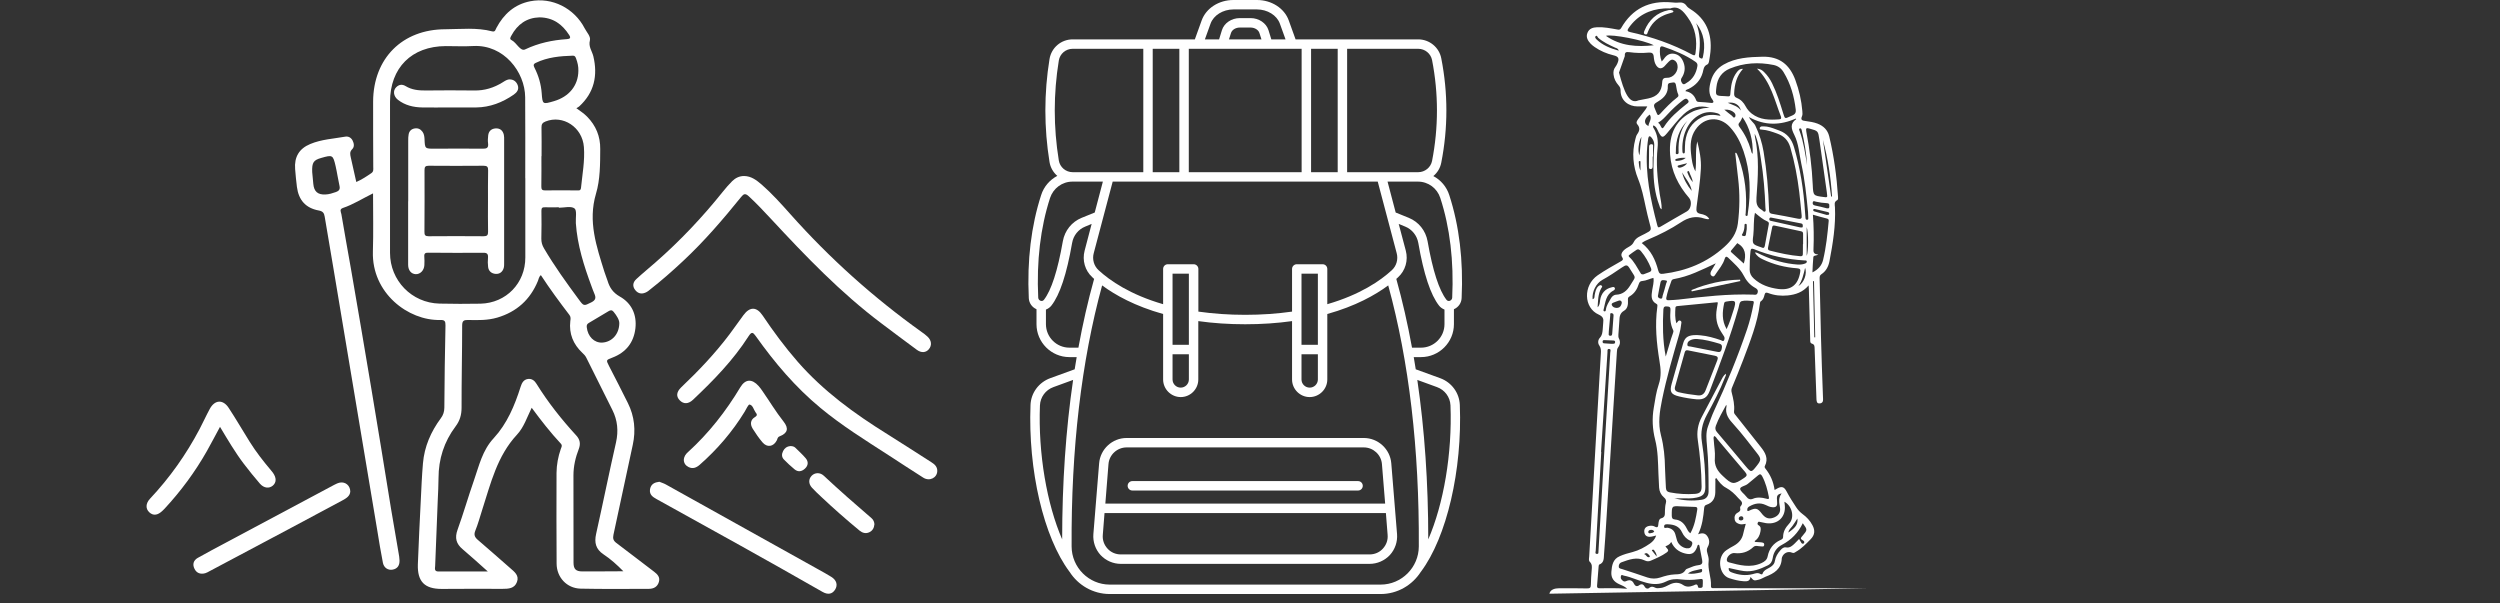 <?xml version="1.0" encoding="UTF-8"?>
<svg xmlns="http://www.w3.org/2000/svg" xmlns:xlink="http://www.w3.org/1999/xlink" width="174" zoomAndPan="magnify" viewBox="0 0 130.5 31.5" height="42" preserveAspectRatio="xMidYMid meet" version="1.0">
  <rect x="0" y="0" width="130.5" height="31.5" fill="#333333" stroke="none"/>
  <defs>
    <clipPath id="7202673ff5">
      <path d="M 53.559 0 L 76.445 0 L 76.445 31.008 L 53.559 31.008 Z M 53.559 0 " clip-rule="nonzero"></path>
    </clipPath>
    <clipPath id="f657897d04">
      <path d="M 33 9 L 48.996 9 L 48.996 19 L 33 19 Z M 33 9 " clip-rule="nonzero"></path>
    </clipPath>
    <clipPath id="858352b24c">
      <path d="M 35 16 L 48.996 16 L 48.996 26 L 35 26 Z M 35 16 " clip-rule="nonzero"></path>
    </clipPath>
    <clipPath id="e4d3973996">
      <path d="M 7.652 20 L 15 20 L 15 27 L 7.652 27 Z M 7.652 20 " clip-rule="nonzero"></path>
    </clipPath>
    <clipPath id="ee06d19bc9">
      <path d="M 80.879 0 L 97.859 0 L 97.859 31 L 80.879 31 Z M 80.879 0 " clip-rule="nonzero"></path>
    </clipPath>
  </defs>
  <path fill="#ffffff" d="M 72.625 24.184 C 72.566 23.445 71.938 22.863 71.191 22.863 L 58.809 22.863 C 58.062 22.863 57.434 23.445 57.375 24.184 L 57.074 27.883 C 57.043 28.281 57.18 28.68 57.449 28.973 C 57.723 29.266 58.109 29.434 58.508 29.434 L 71.492 29.434 C 71.891 29.434 72.277 29.266 72.551 28.973 C 72.82 28.68 72.957 28.281 72.926 27.883 Z M 57.863 24.223 C 57.902 23.738 58.316 23.355 58.809 23.355 L 71.191 23.355 C 71.684 23.355 72.098 23.738 72.137 24.223 L 72.305 26.289 L 57.699 26.289 Z M 72.188 28.637 C 72.008 28.836 71.758 28.941 71.492 28.941 L 58.508 28.941 C 58.242 28.941 57.992 28.836 57.812 28.637 C 57.633 28.441 57.543 28.188 57.566 27.922 L 57.656 26.781 L 72.344 26.781 L 72.434 27.922 C 72.457 28.188 72.367 28.441 72.188 28.637 Z M 72.188 28.637 " fill-opacity="1" fill-rule="nonzero"></path>
  <path fill="#ffffff" d="M 59.109 25.605 L 70.891 25.605 C 71.027 25.605 71.137 25.496 71.137 25.359 C 71.137 25.223 71.027 25.113 70.891 25.113 L 59.109 25.113 C 58.973 25.113 58.863 25.223 58.863 25.359 C 58.863 25.496 58.973 25.605 59.109 25.605 Z M 59.109 25.605 " fill-opacity="1" fill-rule="nonzero"></path>
  <g clip-path="url(#7202673ff5)">
    <path fill="#ffffff" d="M 74.176 18.641 C 75.125 18.641 75.895 17.867 75.895 16.922 L 75.895 16.141 C 76.129 16.039 76.285 15.82 76.297 15.562 C 76.391 13.594 76.172 11.785 75.652 10.184 C 75.512 9.746 75.207 9.395 74.82 9.191 C 75.031 9.016 75.18 8.773 75.234 8.492 C 75.59 6.684 75.59 4.852 75.234 3.043 C 75.125 2.473 74.617 2.055 74.031 2.055 L 67.629 2.055 L 67.273 1.066 C 67.043 0.43 66.375 0 65.613 0 L 64.387 0 C 63.621 0 62.957 0.43 62.727 1.066 L 62.371 2.055 L 55.996 2.055 C 55.391 2.055 54.883 2.488 54.785 3.082 C 54.496 4.863 54.496 6.672 54.785 8.457 C 54.832 8.746 54.98 9 55.191 9.18 C 54.801 9.387 54.488 9.738 54.348 10.184 C 53.828 11.785 53.609 13.594 53.703 15.562 C 53.715 15.82 53.871 16.039 54.105 16.141 L 54.105 16.922 C 54.105 17.867 54.875 18.641 55.824 18.641 L 56.203 18.641 C 56.168 18.852 56.129 19.062 56.098 19.277 L 54.82 19.742 C 54.223 19.961 53.816 20.512 53.793 21.141 C 53.66 24.543 54.477 28.039 55.824 29.84 C 55.828 29.844 55.832 29.844 55.832 29.848 C 56.273 30.543 57.051 31.008 57.93 31.008 L 72.07 31.008 C 72.949 31.008 73.723 30.543 74.168 29.848 C 74.168 29.844 74.172 29.844 74.176 29.84 C 75.52 28.039 76.336 24.543 76.203 21.141 C 76.18 20.512 75.777 19.961 75.18 19.742 L 73.902 19.277 C 73.867 19.062 73.832 18.852 73.797 18.641 Z M 74.176 18.148 L 73.707 18.148 C 73.48 16.902 73.207 15.703 72.887 14.559 C 72.918 14.531 72.949 14.5 72.98 14.473 C 73.363 14.125 73.516 13.59 73.383 13.086 L 73.012 11.688 L 73.352 11.828 C 73.711 11.973 73.965 12.293 74.035 12.68 C 74.32 14.316 74.676 15.391 75.121 15.957 C 75.195 16.051 75.297 16.117 75.402 16.16 L 75.402 16.922 C 75.402 17.598 74.852 18.148 74.176 18.148 Z M 68.793 18 L 67.938 18 L 67.938 14.285 L 68.793 14.285 Z M 67.938 18.492 L 68.793 18.492 L 68.793 19.809 C 68.793 20.043 68.602 20.234 68.367 20.234 C 68.129 20.234 67.938 20.043 67.938 19.809 Z M 69.039 13.793 L 67.691 13.793 C 67.559 13.793 67.445 13.902 67.445 14.039 L 67.445 16.266 C 66.676 16.375 65.855 16.434 65 16.434 C 64.145 16.434 63.324 16.375 62.555 16.266 L 62.555 14.039 C 62.555 13.902 62.441 13.793 62.309 13.793 L 60.961 13.793 C 60.824 13.793 60.715 13.902 60.715 14.039 L 60.715 15.879 C 58.992 15.379 57.938 14.648 57.352 14.109 C 57.105 13.887 57.004 13.539 57.094 13.211 L 58.082 9.48 L 71.918 9.48 L 72.906 13.211 C 72.996 13.539 72.895 13.887 72.648 14.109 C 72.062 14.648 71.008 15.379 69.285 15.879 L 69.285 14.039 C 69.285 13.902 69.176 13.793 69.039 13.793 Z M 62.059 18 L 61.207 18 L 61.207 14.285 L 62.059 14.285 Z M 61.207 18.492 L 62.059 18.492 L 62.059 19.809 C 62.059 20.043 61.867 20.234 61.633 20.234 C 61.398 20.234 61.207 20.043 61.207 19.809 Z M 66.184 2.547 L 67.453 2.547 C 67.457 2.547 67.457 2.547 67.457 2.547 L 67.945 2.547 L 67.945 8.988 L 62.055 8.988 L 62.055 2.547 Z M 64.152 2.055 L 64.258 1.723 C 64.309 1.559 64.5 1.438 64.715 1.438 L 65.281 1.438 C 65.496 1.438 65.691 1.559 65.742 1.723 L 65.848 2.055 Z M 68.438 8.988 L 68.438 2.547 L 69.828 2.547 L 69.828 8.988 Z M 61.562 8.988 L 60.172 8.988 L 60.172 2.547 L 61.562 2.547 Z M 75.184 10.336 C 75.688 11.879 75.895 13.629 75.805 15.539 C 75.801 15.629 75.734 15.684 75.676 15.703 C 75.637 15.715 75.566 15.723 75.508 15.652 C 75.121 15.156 74.789 14.129 74.52 12.594 C 74.422 12.039 74.055 11.582 73.539 11.371 L 72.855 11.094 L 72.43 9.48 L 74.016 9.48 C 74.551 9.48 75.02 9.824 75.184 10.336 Z M 74.754 3.137 C 75.094 4.883 75.094 6.652 74.754 8.398 C 74.688 8.738 74.383 8.988 74.031 8.988 L 70.32 8.988 L 70.32 2.547 L 74.031 2.547 C 74.383 2.547 74.688 2.797 74.754 3.137 Z M 63.191 1.234 C 63.348 0.797 63.84 0.492 64.387 0.492 L 65.613 0.492 C 66.16 0.492 66.652 0.797 66.809 1.234 L 67.105 2.055 L 66.363 2.055 L 66.215 1.574 C 66.098 1.207 65.715 0.945 65.285 0.945 L 64.719 0.945 C 64.285 0.945 63.902 1.203 63.785 1.574 L 63.637 2.055 L 62.895 2.055 Z M 55.27 3.16 C 55.328 2.805 55.633 2.547 55.996 2.547 L 59.68 2.547 L 59.68 8.988 L 55.996 8.988 C 55.633 8.988 55.328 8.73 55.27 8.375 C 54.988 6.645 54.988 4.891 55.27 3.16 Z M 54.812 10.336 C 54.98 9.824 55.449 9.48 55.984 9.48 L 57.57 9.48 L 57.145 11.094 L 56.461 11.371 C 55.945 11.582 55.578 12.039 55.48 12.594 C 55.211 14.129 54.879 15.156 54.492 15.652 C 54.434 15.723 54.363 15.715 54.324 15.703 C 54.266 15.684 54.199 15.629 54.195 15.539 C 54.105 13.629 54.312 11.879 54.812 10.336 Z M 55.824 18.148 C 55.148 18.148 54.598 17.598 54.598 16.922 L 54.598 16.16 C 54.703 16.117 54.805 16.051 54.879 15.957 C 55.324 15.391 55.68 14.316 55.965 12.68 C 56.031 12.293 56.289 11.973 56.648 11.828 L 56.984 11.688 L 56.617 13.086 C 56.484 13.594 56.637 14.125 57.02 14.473 C 57.047 14.5 57.082 14.531 57.113 14.559 C 56.793 15.703 56.52 16.902 56.293 18.148 Z M 54.285 21.16 C 54.305 20.73 54.578 20.355 54.988 20.207 L 56.016 19.832 C 55.637 22.422 55.445 25.203 55.445 28.156 C 54.645 26.312 54.188 23.676 54.285 21.16 Z M 72.07 30.516 L 57.93 30.516 C 56.836 30.516 55.941 29.621 55.938 28.523 C 55.91 23.438 56.449 18.855 57.531 14.898 C 58.219 15.406 59.246 15.98 60.715 16.391 L 60.715 19.809 C 60.715 20.312 61.129 20.727 61.633 20.727 C 62.141 20.727 62.551 20.312 62.551 19.809 L 62.551 16.762 C 63.324 16.871 64.145 16.926 65 16.926 C 65.855 16.926 66.672 16.871 67.445 16.762 L 67.445 19.809 C 67.445 20.312 67.859 20.727 68.363 20.727 C 68.871 20.727 69.285 20.312 69.285 19.809 L 69.285 16.391 C 70.754 15.98 71.781 15.406 72.465 14.898 C 73.551 18.855 74.09 23.438 74.062 28.523 C 74.059 29.621 73.164 30.516 72.07 30.516 Z M 75.012 20.207 C 75.422 20.355 75.695 20.73 75.715 21.16 C 75.812 23.676 75.355 26.312 74.555 28.156 C 74.555 25.203 74.363 22.422 73.984 19.832 Z M 75.012 20.207 " fill-opacity="1" fill-rule="nonzero"></path>
  </g>
  <path fill="#ffffff" d="M 19.473 10.094 C 18.914 10.367 18.438 10.676 17.902 10.855 C 17.699 10.922 17.801 11.074 17.82 11.18 C 17.98 12.133 18.152 13.082 18.32 14.035 C 19.043 18.207 19.742 22.387 20.414 26.57 C 20.539 27.332 20.676 28.098 20.805 28.859 C 20.828 28.988 20.852 29.121 20.855 29.25 C 20.863 29.5 20.762 29.684 20.5 29.734 C 20.262 29.781 20.039 29.641 19.988 29.379 C 19.875 28.805 19.781 28.23 19.688 27.652 C 18.926 23.098 18.164 18.543 17.402 13.988 C 17.254 13.094 17.098 12.203 16.949 11.309 C 16.918 11.121 16.855 11.027 16.641 10.988 C 15.957 10.863 15.59 10.445 15.5 9.762 C 15.461 9.453 15.43 9.141 15.406 8.828 C 15.355 8.195 15.613 7.758 16.199 7.516 C 16.781 7.273 17.41 7.242 18.023 7.133 C 18.188 7.105 18.324 7.184 18.402 7.328 C 18.48 7.48 18.512 7.66 18.387 7.785 C 18.242 7.926 18.277 8.062 18.312 8.223 C 18.41 8.641 18.5 9.062 18.598 9.5 C 18.887 9.375 19.137 9.207 19.383 9.039 C 19.512 8.953 19.484 8.832 19.484 8.715 C 19.48 7.578 19.473 6.441 19.477 5.301 C 19.488 3.047 21 1.527 23.254 1.527 C 24.066 1.523 24.887 1.426 25.691 1.637 C 25.855 1.68 25.863 1.543 25.914 1.453 C 26.297 0.734 26.859 0.227 27.676 0.066 C 28.812 -0.16 29.98 0.426 30.523 1.484 C 30.629 1.688 30.844 1.902 30.793 2.105 C 30.707 2.441 30.906 2.664 30.973 2.938 C 31.211 3.945 31.02 4.836 30.234 5.555 C 30.199 5.59 30.152 5.609 30.086 5.648 C 30.309 5.809 30.492 5.93 30.648 6.09 C 31.109 6.559 31.34 7.121 31.332 7.777 C 31.328 8.562 31.332 9.375 31.109 10.117 C 30.684 11.559 31.137 12.863 31.551 14.191 C 31.598 14.344 31.664 14.492 31.711 14.645 C 31.82 15.008 31.988 15.27 32.355 15.48 C 32.969 15.824 33.25 16.426 33.168 17.141 C 33.082 17.887 32.668 18.402 31.965 18.668 C 31.633 18.797 31.629 18.785 31.793 19.109 C 32.125 19.754 32.457 20.395 32.777 21.043 C 33.121 21.734 33.195 22.461 33.031 23.219 C 32.691 24.781 32.363 26.348 32.023 27.91 C 31.984 28.102 32.008 28.219 32.176 28.344 C 32.836 28.836 33.484 29.348 34.145 29.844 C 34.324 29.98 34.465 30.133 34.395 30.375 C 34.32 30.633 34.121 30.738 33.863 30.738 C 32.676 30.738 31.488 30.754 30.301 30.727 C 29.586 30.707 29.059 30.137 29.055 29.422 C 29.047 27.844 29.043 26.262 29.051 24.68 C 29.055 24.258 29.133 23.84 29.273 23.438 C 29.305 23.348 29.367 23.258 29.277 23.16 C 28.734 22.578 28.246 21.953 27.754 21.285 C 27.508 21.793 27.34 22.312 26.988 22.688 C 25.949 23.805 25.617 25.23 25.172 26.609 C 25.055 26.973 24.957 27.344 24.812 27.699 C 24.723 27.918 24.781 28.043 24.945 28.184 C 25.512 28.668 26.07 29.164 26.629 29.652 C 26.852 29.848 27.117 30.039 26.984 30.383 C 26.855 30.723 26.547 30.738 26.227 30.738 C 25.168 30.73 24.113 30.738 23.055 30.742 C 22.168 30.742 21.785 30.363 21.812 29.465 C 21.852 28.348 21.91 27.23 21.965 26.117 C 21.996 25.473 22.023 24.828 22.078 24.188 C 22.152 23.312 22.492 22.535 23.012 21.832 C 23.137 21.664 23.191 21.496 23.195 21.281 C 23.203 19.852 23.223 18.422 23.254 16.992 C 23.258 16.773 23.219 16.695 22.98 16.703 C 21.312 16.746 19.398 15.297 19.465 13.129 C 19.496 12.133 19.473 11.137 19.473 10.094 Z M 25.465 29.832 C 24.977 29.398 24.57 29.023 24.148 28.668 C 23.812 28.387 23.73 28.082 23.883 27.656 C 24.191 26.809 24.438 25.938 24.738 25.082 C 25.008 24.312 25.176 23.512 25.773 22.871 C 26.469 22.117 26.867 21.168 27.176 20.191 C 27.238 19.996 27.328 19.812 27.566 19.781 C 27.773 19.758 27.91 19.879 28.008 20.039 C 28.609 21.008 29.316 21.898 30.086 22.738 C 30.273 22.945 30.316 23.16 30.215 23.43 C 30.043 23.871 29.934 24.332 29.934 24.812 C 29.938 26.332 29.934 27.852 29.938 29.371 C 29.938 29.703 30.059 29.828 30.395 29.828 C 30.887 29.832 31.383 29.824 31.875 29.824 C 32.098 29.82 32.32 29.82 32.539 29.82 C 32.203 29.477 31.871 29.18 31.504 28.938 C 31.098 28.668 31.016 28.324 31.117 27.871 C 31.473 26.281 31.793 24.684 32.156 23.094 C 32.289 22.496 32.238 21.941 31.965 21.398 C 31.508 20.488 31.059 19.578 30.605 18.672 C 30.555 18.57 30.48 18.492 30.398 18.418 C 29.922 17.969 29.695 17.422 29.77 16.762 C 29.785 16.652 29.805 16.551 29.727 16.445 C 29.211 15.77 28.703 15.082 28.234 14.363 C 28.125 14.449 28.121 14.57 28.078 14.668 C 27.676 15.641 26.973 16.277 25.961 16.578 C 25.457 16.727 24.945 16.715 24.434 16.703 C 24.207 16.699 24.125 16.746 24.125 16.992 C 24.125 18.422 24.09 19.852 24.094 21.281 C 24.094 21.656 24.004 21.965 23.781 22.258 C 23.18 23.059 22.891 23.961 22.891 24.961 C 22.891 25.332 22.867 25.707 22.852 26.078 C 22.805 27.234 22.758 28.391 22.715 29.547 C 22.707 29.676 22.656 29.836 22.898 29.832 C 23.723 29.824 24.547 29.832 25.465 29.832 Z M 27.422 9.301 C 27.422 9.301 27.418 9.301 27.418 9.301 C 27.418 7.891 27.426 6.48 27.414 5.074 C 27.402 3.75 26.297 2.324 24.715 2.402 C 24.234 2.43 23.75 2.406 23.266 2.406 C 21.488 2.414 20.363 3.535 20.359 5.316 C 20.359 7.945 20.355 10.57 20.359 13.199 C 20.359 14.645 21.492 15.812 22.938 15.848 C 23.652 15.867 24.367 15.863 25.082 15.852 C 26.422 15.82 27.426 14.777 27.422 13.438 C 27.418 12.059 27.422 10.68 27.422 9.301 Z M 29.172 10.844 C 29.172 10.836 29.172 10.828 29.172 10.82 C 28.93 10.82 28.688 10.828 28.449 10.82 C 28.301 10.812 28.262 10.859 28.262 11.004 C 28.27 11.488 28.27 11.969 28.258 12.453 C 28.254 12.641 28.301 12.801 28.395 12.961 C 28.941 13.891 29.57 14.762 30.207 15.625 C 30.48 15.996 30.473 15.977 30.871 15.781 C 31.102 15.664 31.117 15.535 31.027 15.332 C 30.969 15.203 30.926 15.07 30.875 14.938 C 30.48 13.871 30.137 12.793 30.059 11.648 C 30.043 11.379 30.125 10.98 29.988 10.879 C 29.805 10.742 29.453 10.844 29.172 10.844 Z M 28.27 8.152 C 28.266 8.152 28.266 8.152 28.262 8.152 C 28.262 8.676 28.266 9.199 28.258 9.723 C 28.258 9.867 28.277 9.941 28.449 9.938 C 29.004 9.93 29.555 9.941 30.109 9.938 C 30.195 9.938 30.309 9.973 30.328 9.809 C 30.398 9.098 30.535 8.391 30.48 7.676 C 30.402 6.637 29.387 5.98 28.48 6.34 C 28.324 6.402 28.262 6.477 28.266 6.645 C 28.277 7.148 28.27 7.652 28.27 8.152 Z M 30.191 3.699 C 30.199 3.473 30.148 3.258 30.07 3.051 C 30.039 2.973 30.012 2.902 29.906 2.906 C 29.242 2.926 28.582 2.984 27.969 3.281 C 27.828 3.348 27.844 3.418 27.902 3.539 C 28.113 3.953 28.242 4.395 28.277 4.863 C 28.32 5.453 28.324 5.453 28.914 5.281 C 29.707 5.051 30.184 4.461 30.191 3.699 Z M 28.16 0.906 C 27.492 0.926 27.012 1.266 26.691 1.863 C 26.652 1.938 26.582 2.035 26.703 2.094 C 26.973 2.23 27.16 2.703 27.414 2.578 C 28.113 2.246 28.832 2.094 29.59 2.043 C 29.754 2.031 29.812 1.984 29.711 1.828 C 29.352 1.27 28.875 0.914 28.16 0.906 Z M 16.297 8.984 C 16.312 9.125 16.336 9.363 16.355 9.602 C 16.391 9.996 16.586 10.172 16.988 10.152 C 17.18 10.145 17.359 10.086 17.539 10.023 C 17.695 9.969 17.762 9.879 17.723 9.707 C 17.645 9.363 17.598 9.016 17.52 8.676 C 17.383 8.082 17.359 8.074 16.762 8.246 C 16.367 8.359 16.277 8.48 16.297 8.984 Z M 32.328 16.875 C 32.332 16.703 32.199 16.484 32.031 16.277 C 31.945 16.172 31.867 16.184 31.77 16.242 C 31.426 16.449 31.082 16.656 30.734 16.859 C 30.641 16.914 30.617 16.977 30.629 17.082 C 30.68 17.566 31.02 17.906 31.441 17.883 C 31.93 17.855 32.32 17.457 32.328 16.875 Z M 32.328 16.875 " fill-opacity="1" fill-rule="evenodd"></path>
  <g clip-path="url(#f657897d04)">
    <path fill="#ffffff" d="M 38.84 9.188 C 39.219 9.191 39.496 9.41 39.766 9.641 C 40.305 10.113 40.781 10.645 41.258 11.18 C 43.312 13.488 45.602 15.539 48.117 17.336 C 48.223 17.41 48.328 17.488 48.422 17.578 C 48.629 17.773 48.652 18.031 48.488 18.227 C 48.336 18.41 48.102 18.434 47.867 18.266 C 47.242 17.809 46.625 17.34 46.004 16.875 C 43.879 15.277 42.047 13.367 40.246 11.426 C 39.867 11.02 39.492 10.617 39.082 10.242 C 38.906 10.082 38.824 10.113 38.688 10.281 C 37.738 11.457 36.754 12.602 35.648 13.633 C 35.09 14.156 34.516 14.66 33.91 15.133 C 33.863 15.172 33.816 15.211 33.766 15.238 C 33.543 15.363 33.332 15.352 33.168 15.152 C 32.996 14.945 33.035 14.73 33.223 14.562 C 33.547 14.262 33.891 13.984 34.223 13.691 C 35.508 12.566 36.672 11.332 37.738 10 C 37.887 9.812 38.047 9.629 38.219 9.457 C 38.387 9.293 38.59 9.188 38.84 9.188 Z M 38.84 9.188 " fill-opacity="1" fill-rule="evenodd"></path>
  </g>
  <g clip-path="url(#858352b24c)">
    <path fill="#ffffff" d="M 48.926 24.586 C 48.918 24.945 48.52 25.141 48.195 24.934 C 47.582 24.547 46.98 24.148 46.371 23.754 C 45.16 22.973 43.941 22.215 42.828 21.293 C 41.52 20.211 40.438 18.934 39.461 17.559 C 39.305 17.34 39.238 17.297 39.07 17.559 C 38.273 18.805 37.246 19.855 36.176 20.867 C 35.93 21.098 35.684 21.102 35.484 20.898 C 35.289 20.699 35.301 20.465 35.562 20.215 C 36.469 19.355 37.328 18.449 38.082 17.449 C 38.328 17.121 38.562 16.781 38.809 16.449 C 39.141 16 39.496 16.004 39.809 16.469 C 40.371 17.305 40.969 18.113 41.633 18.875 C 42.969 20.406 44.594 21.59 46.309 22.656 C 47.086 23.141 47.852 23.641 48.625 24.133 C 48.793 24.238 48.93 24.367 48.926 24.586 Z M 48.926 24.586 " fill-opacity="1" fill-rule="evenodd"></path>
  </g>
  <g clip-path="url(#e4d3973996)">
    <path fill="#ffffff" d="M 11.484 22.281 C 11.25 22.715 11.031 23.133 10.801 23.543 C 10.184 24.633 9.441 25.637 8.59 26.555 C 8.555 26.59 8.52 26.625 8.484 26.66 C 8.234 26.902 8 26.934 7.793 26.742 C 7.594 26.559 7.598 26.277 7.836 26.027 C 8.863 24.934 9.719 23.723 10.418 22.398 C 10.602 22.051 10.762 21.691 10.949 21.348 C 11.207 20.867 11.637 20.832 11.938 21.293 C 12.32 21.871 12.664 22.473 13.035 23.062 C 13.359 23.582 13.738 24.066 14.133 24.535 C 14.172 24.582 14.211 24.629 14.246 24.676 C 14.438 24.945 14.434 25.188 14.238 25.352 C 14.043 25.512 13.777 25.484 13.57 25.25 C 13.281 24.918 13.004 24.57 12.734 24.219 C 12.273 23.613 11.887 22.953 11.484 22.281 Z M 11.484 22.281 " fill-opacity="1" fill-rule="evenodd"></path>
  </g>
  <path fill="#ffffff" d="M 34.418 25.148 C 34.52 25.191 34.648 25.227 34.758 25.289 C 37.402 26.762 40.047 28.234 42.688 29.707 C 42.926 29.84 43.164 29.969 43.395 30.113 C 43.672 30.285 43.742 30.539 43.594 30.777 C 43.445 31.012 43.223 31.059 42.938 30.898 C 40.066 29.254 37.172 27.656 34.277 26.055 C 34.078 25.945 33.891 25.824 33.93 25.547 C 33.961 25.348 34.078 25.223 34.273 25.176 C 34.312 25.164 34.355 25.16 34.418 25.148 Z M 34.418 25.148 " fill-opacity="1" fill-rule="evenodd"></path>
  <path fill="#ffffff" d="M 18.285 25.652 C 18.273 25.895 18.074 26.012 17.867 26.125 C 16.988 26.594 16.113 27.062 15.238 27.531 C 13.801 28.293 12.363 29.059 10.93 29.82 C 10.859 29.859 10.785 29.902 10.711 29.922 C 10.469 29.988 10.262 29.922 10.152 29.691 C 10.039 29.465 10.094 29.25 10.324 29.121 C 10.805 28.852 11.293 28.59 11.781 28.332 C 13.664 27.324 15.551 26.316 17.441 25.312 C 17.535 25.262 17.641 25.211 17.746 25.191 C 18.031 25.141 18.277 25.344 18.285 25.652 Z M 18.285 25.652 " fill-opacity="1" fill-rule="evenodd"></path>
  <path fill="#ffffff" d="M 35.695 24.012 C 35.703 23.828 35.793 23.707 35.906 23.605 C 36.996 22.617 37.891 21.473 38.645 20.215 C 38.91 19.777 39.254 19.766 39.598 20.148 C 39.672 20.23 39.738 20.32 39.801 20.414 C 40.168 20.941 40.496 21.492 40.898 22 C 41.188 22.363 41.117 22.613 40.695 22.777 C 40.578 22.824 40.59 22.91 40.551 22.984 C 40.375 23.324 40.043 23.379 39.797 23.086 C 39.609 22.863 39.445 22.625 39.289 22.375 C 39.152 22.152 39.164 21.918 39.406 21.773 C 39.562 21.68 39.504 21.605 39.438 21.52 C 39.336 21.375 39.301 21.148 39.125 21.117 C 39.066 21.105 38.953 21.355 38.871 21.492 C 38.23 22.539 37.441 23.457 36.52 24.266 C 36.344 24.418 36.16 24.488 35.941 24.379 C 35.785 24.301 35.699 24.172 35.695 24.012 Z M 35.695 24.012 " fill-opacity="1" fill-rule="evenodd"></path>
  <path fill="#ffffff" d="M 45.645 27.363 C 45.629 27.562 45.543 27.707 45.375 27.785 C 45.195 27.867 45.027 27.824 44.871 27.699 C 44.18 27.129 43.508 26.539 42.855 25.922 C 42.695 25.77 42.531 25.621 42.383 25.457 C 42.199 25.254 42.199 25.008 42.371 24.832 C 42.531 24.668 42.801 24.648 42.996 24.828 C 43.812 25.59 44.652 26.328 45.5 27.055 C 45.594 27.137 45.637 27.25 45.645 27.363 Z M 45.645 27.363 " fill-opacity="1" fill-rule="evenodd"></path>
  <path fill="#ffffff" d="M 41.246 23.285 C 41.348 23.285 41.441 23.301 41.508 23.363 C 41.695 23.547 41.891 23.723 42.059 23.922 C 42.207 24.098 42.195 24.297 42.02 24.461 C 41.852 24.617 41.66 24.652 41.477 24.5 C 41.281 24.34 41.098 24.168 40.922 23.988 C 40.797 23.859 40.797 23.703 40.879 23.543 C 40.957 23.387 41.082 23.301 41.246 23.285 Z M 41.246 23.285 " fill-opacity="1" fill-rule="evenodd"></path>
  <path fill="#ffffff" d="M 21.309 10.508 C 21.309 9.453 21.309 8.395 21.309 7.34 C 21.309 7.227 21.309 7.117 21.332 7.008 C 21.363 6.848 21.465 6.738 21.633 6.707 C 21.809 6.672 21.949 6.734 22.055 6.879 C 22.133 6.988 22.152 7.113 22.16 7.25 C 22.18 7.762 22.18 7.762 22.684 7.762 C 23.52 7.758 24.355 7.75 25.191 7.762 C 25.406 7.766 25.508 7.723 25.477 7.484 C 25.457 7.344 25.469 7.199 25.484 7.062 C 25.512 6.84 25.652 6.719 25.867 6.703 C 26.102 6.688 26.25 6.812 26.301 7.039 C 26.32 7.125 26.316 7.219 26.316 7.309 C 26.316 9.434 26.32 11.559 26.316 13.684 C 26.316 13.781 26.32 13.887 26.297 13.98 C 26.238 14.191 26.086 14.312 25.871 14.297 C 25.668 14.281 25.508 14.164 25.48 13.941 C 25.461 13.781 25.457 13.617 25.473 13.461 C 25.488 13.266 25.434 13.191 25.23 13.195 C 24.273 13.203 23.316 13.199 22.359 13.191 C 22.207 13.188 22.137 13.223 22.148 13.387 C 22.16 13.535 22.16 13.688 22.152 13.84 C 22.137 14.117 21.938 14.32 21.699 14.312 C 21.469 14.301 21.309 14.117 21.305 13.832 C 21.305 12.723 21.305 11.617 21.305 10.508 C 21.305 10.508 21.309 10.508 21.309 10.508 Z M 25.473 10.496 C 25.473 9.961 25.469 9.43 25.48 8.895 C 25.484 8.711 25.43 8.652 25.242 8.652 C 24.289 8.66 23.332 8.66 22.379 8.652 C 22.203 8.652 22.16 8.711 22.16 8.879 C 22.164 9.953 22.164 11.031 22.156 12.105 C 22.152 12.273 22.199 12.332 22.375 12.332 C 23.328 12.324 24.285 12.324 25.242 12.332 C 25.426 12.332 25.48 12.277 25.477 12.094 C 25.465 11.562 25.473 11.027 25.473 10.496 Z M 25.473 10.496 " fill-opacity="1" fill-rule="evenodd"></path>
  <path fill="#ffffff" d="M 23.461 5.609 C 22.992 5.609 22.52 5.617 22.047 5.609 C 21.586 5.602 21.145 5.5 20.773 5.211 C 20.539 5.027 20.5 4.734 20.68 4.555 C 20.828 4.406 20.996 4.387 21.176 4.496 C 21.496 4.691 21.852 4.727 22.219 4.723 C 23.062 4.715 23.906 4.711 24.754 4.723 C 25.293 4.734 25.781 4.582 26.234 4.301 C 26.355 4.227 26.473 4.137 26.621 4.145 C 26.82 4.152 26.957 4.266 27.027 4.453 C 27.105 4.676 26.977 4.828 26.816 4.941 C 26.227 5.348 25.578 5.602 24.852 5.609 C 24.387 5.613 23.926 5.609 23.461 5.609 Z M 23.461 5.609 " fill-opacity="1" fill-rule="evenodd"></path>
  <g clip-path="url(#ee06d19bc9)">
    <path fill="#ffffff" d="M 80.879 30.992 C 80.926 30.773 81.16 30.707 81.387 30.707 C 81.867 30.707 82.355 30.703 82.84 30.715 C 82.992 30.719 83.043 30.68 83.043 30.52 C 83.043 30.266 83.07 30.008 83.086 29.754 C 83.098 29.605 83.121 29.461 82.992 29.332 C 82.914 29.262 82.949 29.137 82.957 29.031 C 83.145 25.719 83.336 22.406 83.527 19.09 C 83.539 18.871 83.555 18.652 83.566 18.426 C 83.574 18.293 83.574 18.164 83.484 18.035 C 83.395 17.914 83.41 17.742 83.516 17.629 C 83.633 17.504 83.645 17.359 83.66 17.211 C 83.668 17.086 83.676 16.961 83.688 16.84 C 83.715 16.641 83.68 16.527 83.453 16.422 C 82.66 16.07 82.633 14.898 83.398 14.371 C 83.781 14.105 84.188 13.883 84.59 13.652 C 84.691 13.594 84.762 13.559 84.676 13.426 C 84.598 13.309 84.645 13.188 84.742 13.086 C 84.84 12.984 84.961 12.922 85.078 12.852 C 85.172 12.793 85.238 12.73 85.285 12.629 C 85.402 12.391 85.652 12.32 85.859 12.207 C 86.219 12.02 86.215 12.027 86.105 11.637 C 86.027 11.355 85.965 11.074 85.902 10.789 C 85.797 10.297 85.699 9.812 85.508 9.336 C 85.242 8.68 85.176 7.965 85.367 7.258 C 85.391 7.172 85.41 7.078 85.461 7.008 C 85.59 6.828 85.621 6.668 85.465 6.488 C 85.387 6.395 85.453 6.301 85.508 6.223 C 85.641 6.043 85.777 5.867 85.91 5.695 C 85.934 5.66 85.953 5.625 85.988 5.555 C 85.801 5.555 85.641 5.555 85.477 5.555 C 85.023 5.555 84.586 5.258 84.594 4.711 C 84.594 4.605 84.555 4.531 84.484 4.449 C 84.348 4.293 84.25 4.113 84.227 3.895 C 84.211 3.75 84.227 3.621 84.316 3.504 C 84.363 3.445 84.398 3.375 84.43 3.305 C 84.539 3.051 84.488 2.949 84.223 2.887 C 83.867 2.801 83.535 2.66 83.238 2.453 C 83.164 2.402 83.094 2.344 83.031 2.281 C 82.879 2.121 82.777 1.938 82.863 1.719 C 82.949 1.492 83.148 1.43 83.367 1.422 C 83.723 1.406 84.074 1.477 84.418 1.539 C 84.508 1.555 84.562 1.566 84.621 1.469 C 85.207 0.445 86.102 0.016 87.266 0.125 C 87.391 0.137 87.508 0.148 87.633 0.133 C 87.789 0.113 87.938 0.156 88.035 0.301 C 88.086 0.375 88.16 0.426 88.234 0.473 C 89.066 0.988 89.375 1.758 89.285 2.707 C 89.27 2.859 89.246 3.012 89.219 3.16 C 89.207 3.238 89.188 3.332 89.125 3.363 C 88.926 3.445 88.926 3.625 88.883 3.785 C 88.77 4.188 88.512 4.457 88.148 4.641 C 88.09 4.672 88.012 4.668 87.977 4.758 C 88.254 4.805 88.438 4.961 88.535 5.223 C 88.559 5.285 88.598 5.316 88.672 5.32 C 88.887 5.332 89.102 5.348 89.312 5.371 C 89.457 5.391 89.465 5.305 89.406 5.227 C 89.164 4.914 89.211 4.574 89.305 4.238 C 89.406 3.859 89.633 3.566 89.973 3.371 C 90.602 3.012 91.297 2.977 92 2.961 C 92.891 2.941 93.422 3.375 93.719 4.18 C 93.914 4.707 94.035 5.242 94.082 5.797 C 94.086 5.887 94.102 5.988 94.066 6.062 C 93.973 6.27 94.086 6.297 94.246 6.316 C 94.461 6.348 94.672 6.375 94.875 6.453 C 95.188 6.574 95.402 6.785 95.484 7.113 C 95.734 8.152 95.875 9.207 95.945 10.273 C 95.949 10.336 95.957 10.422 95.902 10.449 C 95.723 10.539 95.777 10.688 95.785 10.82 C 95.828 11.773 95.676 12.711 95.496 13.648 C 95.441 13.918 95.316 14.16 95.074 14.316 C 94.98 14.379 94.984 14.461 94.984 14.551 C 95.023 16.582 95.078 18.613 95.156 20.637 C 95.16 20.707 95.16 20.777 95.164 20.844 C 95.172 20.969 95.113 21.051 94.988 21.059 C 94.844 21.07 94.828 20.965 94.82 20.852 C 94.789 19.969 94.754 19.078 94.723 18.195 C 94.719 18.078 94.723 17.98 94.582 17.938 C 94.473 17.902 94.496 17.793 94.492 17.703 C 94.469 16.832 94.445 15.961 94.422 15.086 C 94.422 15.039 94.418 14.988 94.41 14.898 C 94.109 15.254 93.734 15.379 93.32 15.422 C 92.973 15.457 92.629 15.422 92.301 15.297 C 92.191 15.254 92.141 15.27 92.109 15.387 C 92.078 15.512 92.043 15.645 91.918 15.723 C 91.875 15.754 91.875 15.801 91.867 15.852 C 91.742 16.871 91.355 17.82 91 18.77 C 90.816 19.258 90.617 19.734 90.418 20.215 C 90.375 20.309 90.367 20.395 90.395 20.492 C 90.477 20.816 90.555 21.141 90.516 21.477 C 90.5 21.582 90.574 21.641 90.629 21.711 C 91.055 22.246 91.48 22.781 91.906 23.324 C 92.145 23.621 92.328 23.934 92.125 24.328 C 92.098 24.383 92.125 24.418 92.152 24.457 C 92.41 24.777 92.574 25.141 92.633 25.574 C 92.684 25.551 92.711 25.539 92.73 25.523 C 92.992 25.367 93.125 25.391 93.266 25.664 C 93.414 25.949 93.586 26.215 93.762 26.48 C 93.852 26.617 93.957 26.73 94.086 26.828 C 94.301 26.984 94.484 27.176 94.609 27.414 C 94.758 27.691 94.734 27.926 94.512 28.152 C 94.273 28.395 94.039 28.641 93.738 28.809 C 93.684 28.844 93.637 28.887 93.551 28.852 C 93.336 28.754 93.105 28.867 93.023 29.086 C 93.02 29.105 93.008 29.125 93.008 29.145 C 92.992 29.707 92.605 29.934 92.152 30.109 C 92.039 30.156 91.938 30.227 91.812 30.258 C 91.555 30.32 91.555 30.324 91.375 30.117 C 91.348 30.355 91.184 30.352 91.008 30.34 C 90.75 30.324 90.508 30.258 90.262 30.18 C 89.727 30.004 89.598 29.066 90.125 28.715 C 90.246 28.633 90.371 28.559 90.5 28.492 C 90.762 28.348 90.941 28.145 91 27.844 C 91.035 27.684 91.082 27.523 91.129 27.344 C 91.012 27.355 90.914 27.391 90.812 27.359 C 90.684 27.324 90.578 27.262 90.551 27.121 C 90.523 26.977 90.562 26.84 90.699 26.766 C 90.801 26.711 90.867 26.66 90.836 26.535 C 90.832 26.504 90.832 26.453 90.855 26.434 C 91.043 26.227 90.852 26.129 90.742 26.004 C 90.555 25.789 90.355 25.598 90.098 25.461 C 89.879 25.348 89.73 25.148 89.59 24.953 C 89.512 24.988 89.543 25.051 89.543 25.098 C 89.539 25.301 89.543 25.5 89.539 25.703 C 89.531 26.016 89.395 26.246 89.082 26.348 C 88.992 26.375 88.969 26.43 88.957 26.516 C 88.914 26.977 88.863 27.434 88.641 27.891 C 88.84 27.809 89 27.82 89.113 27.977 C 89.242 28.156 89.254 28.359 89.145 28.547 C 89.082 28.66 89.09 28.746 89.121 28.859 C 89.156 29 89.211 29.148 89.191 29.289 C 89.133 29.727 89.336 30.141 89.312 30.574 C 89.301 30.738 89.422 30.699 89.512 30.699 C 90.445 30.703 91.383 30.703 92.316 30.707 C 94.059 30.707 95.797 30.707 97.535 30.707 M 86.309 14.504 C 86.109 14.551 85.934 14.652 85.73 14.668 C 85.621 14.672 85.578 14.727 85.547 14.82 C 85.461 15.094 85.316 15.328 85.062 15.473 C 84.969 15.523 84.973 15.598 84.98 15.684 C 84.992 15.895 84.961 16.113 84.777 16.219 C 84.555 16.348 84.539 16.531 84.531 16.742 C 84.516 16.984 84.496 17.227 84.48 17.465 C 84.477 17.535 84.473 17.602 84.508 17.668 C 84.594 17.828 84.574 17.988 84.465 18.133 C 84.41 18.207 84.406 18.285 84.402 18.367 C 84.34 19.355 84.277 20.344 84.215 21.332 C 84.094 23.262 83.973 25.188 83.855 27.121 C 83.816 27.727 83.781 28.336 83.73 28.941 C 83.715 29.141 83.738 29.375 83.484 29.469 C 83.465 29.477 83.449 29.527 83.449 29.559 C 83.422 29.895 83.398 30.234 83.367 30.57 C 83.359 30.668 83.391 30.707 83.492 30.707 C 83.961 30.707 84.43 30.688 84.941 30.734 C 84.797 30.598 84.648 30.555 84.516 30.492 C 84.242 30.367 84.09 30.168 84.113 29.855 C 84.141 29.52 84.184 29.188 84.555 29.031 C 84.77 28.934 84.996 28.875 85.223 28.816 C 85.559 28.727 85.852 28.566 86.133 28.371 C 86.273 28.27 86.391 28.148 86.453 27.953 C 86.332 27.98 86.234 28.016 86.133 28.02 C 85.973 28.031 85.859 27.953 85.836 27.793 C 85.809 27.629 85.879 27.508 86.047 27.461 C 86.156 27.434 86.273 27.43 86.371 27.484 C 86.531 27.574 86.555 27.496 86.566 27.363 C 86.578 27.246 86.598 27.086 86.707 27.059 C 86.953 26.996 86.898 26.82 86.91 26.66 C 86.918 26.527 86.922 26.391 86.957 26.266 C 86.996 26.133 86.961 26.047 86.855 25.961 C 86.699 25.828 86.621 25.656 86.605 25.453 C 86.59 25.211 86.578 24.969 86.57 24.723 C 86.547 24.129 86.547 23.531 86.398 22.949 C 86.258 22.398 86.23 21.844 86.328 21.281 C 86.395 20.875 86.453 20.457 86.586 20.066 C 86.727 19.652 86.695 19.258 86.625 18.848 C 86.473 17.91 86.379 16.965 86.512 16.016 C 86.516 15.961 86.535 15.898 86.473 15.867 C 86.156 15.699 86.203 15.422 86.246 15.141 C 86.273 14.941 86.348 14.73 86.309 14.504 Z M 90.578 7.984 C 90.59 7.98 90.605 7.977 90.621 7.973 C 90.641 7.996 90.664 8.02 90.676 8.051 C 90.707 8.125 90.742 8.203 90.77 8.281 C 91.094 9.203 91.199 10.152 91.125 11.125 C 91.125 11.176 91.086 11.25 91.156 11.27 C 91.238 11.289 91.23 11.207 91.234 11.152 C 91.402 10.047 91.375 8.957 91.012 7.891 C 90.855 7.43 90.637 6.996 90.301 6.633 C 89.762 6.043 88.957 6.102 88.508 6.762 C 88.246 7.141 88.227 7.566 88.27 7.996 C 88.305 8.312 88.336 8.633 88.5 8.945 C 88.57 8.406 88.48 7.891 88.598 7.383 C 88.715 7.855 88.812 8.328 88.785 8.816 C 88.75 9.488 88.645 10.152 88.559 10.816 C 88.539 11.012 88.551 11.121 88.77 11.164 C 88.938 11.195 89.117 11.25 89.223 11.426 C 89.191 11.438 89.18 11.445 89.164 11.445 C 89.098 11.438 89.027 11.43 88.961 11.406 C 88.52 11.254 88.129 11.348 87.746 11.605 C 87.211 11.957 86.645 12.246 86.059 12.492 C 85.934 12.543 85.809 12.602 85.699 12.688 C 86.18 13.062 86.414 13.562 86.559 14.117 C 86.602 14.27 86.656 14.312 86.809 14.293 C 88.02 14.145 89.102 13.711 90.012 12.887 C 90.375 12.562 90.648 12.188 90.715 11.676 C 90.816 10.887 90.824 10.102 90.73 9.312 C 90.68 8.875 90.629 8.43 90.578 7.984 Z M 87.398 26.016 C 87.875 26.125 88.355 26.164 88.836 26.086 C 89.066 26.051 89.184 25.895 89.188 25.664 C 89.188 24.867 89.184 24.074 89.105 23.277 C 89.074 22.93 89.035 22.586 89.16 22.25 C 89.262 21.977 89.355 21.699 89.477 21.438 C 90.125 20.051 90.707 18.633 91.199 17.184 C 91.344 16.754 91.449 16.316 91.531 15.879 C 91.543 15.816 91.582 15.719 91.477 15.711 C 91.293 15.699 91.09 15.672 90.918 15.719 C 90.789 15.754 90.789 15.949 90.75 16.078 C 90.336 17.551 89.789 18.98 89.246 20.41 C 89.113 20.758 88.926 20.871 88.559 20.844 C 88.254 20.816 87.953 20.766 87.656 20.695 C 87.227 20.594 87.141 20.457 87.262 20.031 C 87.457 19.336 87.656 18.645 87.852 17.953 C 87.934 17.648 88.07 17.527 88.391 17.496 C 88.512 17.484 88.641 17.488 88.762 17.504 C 89.129 17.535 89.48 17.637 89.832 17.758 C 89.883 17.777 89.949 17.844 89.996 17.762 C 90.027 17.703 90.035 17.629 89.996 17.562 C 89.949 17.484 89.898 17.41 89.852 17.336 C 89.605 16.965 89.539 16.555 89.617 16.121 C 89.637 16.012 89.652 15.902 89.672 15.797 C 89.656 15.789 89.645 15.777 89.629 15.777 C 88.941 15.844 88.25 15.91 87.562 15.977 C 87.5 15.984 87.457 16.004 87.457 16.074 C 87.441 16.34 87.426 16.602 87.508 16.875 C 87.582 16.809 87.609 16.691 87.715 16.742 C 87.805 16.785 87.762 16.879 87.754 16.949 C 87.738 17.109 87.707 17.262 87.664 17.418 C 87.332 18.562 86.996 19.703 86.758 20.871 C 86.633 21.488 86.539 22.102 86.703 22.723 C 86.852 23.289 86.906 23.867 86.914 24.449 C 86.922 24.789 86.949 25.129 86.961 25.469 C 86.969 25.609 87.031 25.676 87.172 25.703 C 87.602 25.785 88.039 25.812 88.477 25.781 C 88.746 25.762 88.824 25.66 88.824 25.395 C 88.816 24.582 88.742 23.777 88.625 22.973 C 88.562 22.547 88.629 22.148 88.832 21.766 C 89.164 21.137 89.492 20.504 89.828 19.875 C 89.895 19.746 89.957 19.609 90.086 19.508 C 90.113 19.59 90.07 19.641 90.047 19.695 C 89.785 20.375 89.441 21.02 89.098 21.656 C 88.852 22.109 88.758 22.566 88.84 23.074 C 88.965 23.848 89.02 24.633 89.02 25.414 C 89.02 25.766 88.906 25.902 88.562 25.973 C 88.309 26.031 88.055 26.016 87.797 26.012 C 87.664 26.016 87.531 26.016 87.398 26.016 Z M 91.293 6.109 C 91.398 6.324 91.559 6.41 91.629 6.559 C 91.836 6.996 91.98 7.445 92.059 7.918 C 92.227 8.918 92.312 9.922 92.344 10.938 C 92.348 11.047 92.352 11.133 92.496 11.16 C 92.953 11.238 93.406 11.328 93.863 11.418 C 94.012 11.445 94.066 11.402 94.047 11.25 C 94.004 10.844 93.973 10.438 93.922 10.031 C 93.824 9.242 93.68 8.457 93.453 7.691 C 93.348 7.336 93.133 7.105 92.789 6.98 C 92.523 6.883 92.254 6.785 91.969 6.766 C 91.922 6.762 91.855 6.773 91.855 6.703 C 91.855 6.645 91.91 6.602 91.965 6.598 C 92.055 6.598 92.148 6.598 92.23 6.609 C 92.461 6.648 92.668 6.738 92.883 6.816 C 93.293 6.969 93.527 7.266 93.648 7.684 C 93.973 8.789 94.152 9.922 94.223 11.074 C 94.23 11.168 94.238 11.27 94.246 11.363 C 94.25 11.422 94.262 11.48 94.336 11.473 C 94.41 11.465 94.391 11.402 94.391 11.355 C 94.391 11.262 94.387 11.164 94.379 11.066 C 94.297 10.219 94.211 9.371 94.027 8.539 C 93.918 8.035 93.895 7.504 93.66 7.035 C 93.504 6.723 93.43 6.457 93.758 6.223 C 93.762 6.223 93.754 6.211 93.75 6.188 C 92.941 6.539 92.137 6.578 91.293 6.109 Z M 91.715 3.582 C 91.898 3.598 91.996 3.672 92.086 3.762 C 92.258 3.93 92.398 4.129 92.504 4.348 C 92.754 4.855 92.922 5.391 93.086 5.926 C 93.172 6.203 93.168 6.207 93.441 6.078 C 93.594 6.008 93.77 5.973 93.738 5.723 C 93.656 5.027 93.469 4.367 93.102 3.766 C 92.98 3.566 92.809 3.438 92.578 3.391 C 91.797 3.234 91.031 3.277 90.293 3.582 C 89.875 3.758 89.648 4.09 89.598 4.539 C 89.543 4.996 89.547 5 90.004 5.016 C 90.34 5.031 90.309 5.094 90.34 4.723 C 90.371 4.383 90.445 4.055 90.66 3.773 C 90.73 3.68 90.809 3.586 90.984 3.594 C 90.648 3.973 90.543 4.406 90.523 4.867 C 90.52 4.977 90.531 5.059 90.656 5.109 C 90.871 5.195 91.02 5.352 91.125 5.555 C 91.203 5.703 91.312 5.828 91.445 5.934 C 91.875 6.266 92.371 6.266 92.875 6.23 C 92.992 6.223 92.988 6.156 92.961 6.074 C 92.629 5.219 92.441 4.297 91.715 3.582 Z M 86.738 10.926 C 86.645 10.875 86.641 10.797 86.621 10.734 C 86.379 10.102 86.309 9.445 86.309 8.777 C 86.312 8.375 86.328 7.977 86.352 7.574 C 86.359 7.414 86.297 7.289 86.203 7.176 C 86.129 7.078 86.059 7.098 86.039 7.219 C 86.016 7.371 85.996 7.52 85.984 7.672 C 85.871 9.066 86.156 10.414 86.508 11.75 C 86.535 11.855 86.555 11.906 86.68 11.832 C 87.137 11.559 87.602 11.297 88.062 11.031 C 88.277 10.906 88.332 10.52 88.172 10.332 C 87.605 9.68 87.238 8.934 87.18 8.07 C 87.102 6.984 87.492 6.223 88.398 5.805 C 88.531 5.746 88.676 5.719 88.812 5.676 C 88.953 5.633 89.102 5.641 89.242 5.621 C 88.723 5.469 88.281 5.602 87.887 5.965 C 87.562 6.266 87.309 6.617 87.023 6.949 C 86.797 7.215 86.746 7.203 86.582 6.906 C 86.516 6.773 86.473 6.613 86.305 6.543 C 86.262 6.625 86.309 6.676 86.34 6.723 C 86.516 7.031 86.562 7.352 86.527 7.703 C 86.441 8.516 86.516 9.324 86.637 10.125 C 86.672 10.383 86.75 10.637 86.738 10.926 Z M 89.562 13.746 C 89.203 13.918 88.852 14.078 88.496 14.23 C 88.133 14.383 87.758 14.5 87.367 14.57 C 87.309 14.582 87.266 14.613 87.246 14.668 C 87.141 14.957 87.039 15.242 86.98 15.547 C 86.965 15.633 86.996 15.676 87.086 15.672 C 87.266 15.66 87.449 15.66 87.625 15.637 C 88.914 15.484 90.199 15.336 91.5 15.379 C 91.59 15.379 91.711 15.426 91.75 15.273 C 91.789 15.129 91.699 15.066 91.602 15.016 C 91.332 14.863 91.152 14.645 91.012 14.367 C 90.82 14.004 90.5 13.734 90.207 13.449 C 90.129 13.375 90.066 13.387 90.031 13.504 C 89.941 13.812 89.73 14.047 89.559 14.305 C 89.52 14.363 89.473 14.473 89.367 14.41 C 89.266 14.348 89.27 14.254 89.32 14.152 C 89.398 14.016 89.48 13.879 89.562 13.746 Z M 87.188 0.441 C 87.066 0.441 86.973 0.434 86.871 0.441 C 86.098 0.492 85.469 0.812 85.016 1.461 C 84.922 1.594 84.953 1.641 85.098 1.676 C 86.227 1.926 87.316 2.301 88.34 2.855 C 88.438 2.906 88.488 2.906 88.504 2.781 C 88.605 2.098 88.508 1.457 88.086 0.891 C 87.867 0.586 87.621 0.281 87.188 0.441 Z M 84.512 3.789 C 84.773 4.777 85.031 5.469 85.531 5.238 C 85.613 5.223 85.875 5.176 86.031 5.141 C 86.508 5.043 86.742 4.785 86.766 4.305 C 86.777 4.113 86.84 4.055 87.031 4.059 C 87.359 4.066 87.633 3.707 87.562 3.387 C 87.539 3.273 87.48 3.18 87.371 3.133 C 87.246 3.078 87.172 3.16 87.098 3.23 C 87.02 3.301 86.957 3.387 86.887 3.457 C 86.727 3.617 86.574 3.598 86.449 3.406 C 86.359 3.27 86.34 3.109 86.324 2.949 C 86.309 2.781 86.223 2.734 86.062 2.746 C 85.723 2.777 85.387 2.77 85.051 2.723 C 84.867 2.699 84.805 2.734 84.816 2.926 M 86.934 28.52 C 86.996 28.629 87.18 28.711 87.004 28.836 C 86.746 29.023 86.453 29.145 86.164 29.27 C 86.07 29.312 85.965 29.309 85.863 29.258 C 85.438 29.051 85.039 29.211 84.641 29.352 C 84.543 29.383 84.492 29.484 84.5 29.586 C 84.504 29.684 84.609 29.684 84.676 29.707 C 85.117 29.852 85.559 29.992 85.996 30.145 C 86.223 30.219 86.445 30.219 86.668 30.145 C 86.914 30.062 87.164 29.996 87.418 29.984 C 87.645 29.977 87.859 29.973 87.992 29.742 C 88.016 29.703 88.082 29.684 88.133 29.664 C 88.305 29.59 88.48 29.52 88.668 29.5 C 88.848 29.48 88.883 29.391 88.852 29.234 C 88.801 28.996 88.762 28.758 88.715 28.52 C 88.707 28.484 88.707 28.434 88.652 28.434 C 88.598 28.461 88.602 28.52 88.586 28.562 C 88.457 28.891 88.289 28.977 87.957 28.891 C 87.633 28.809 87.387 28.625 87.238 28.289 C 87.164 28.422 87.059 28.465 86.934 28.52 Z M 88.645 20.641 C 88.836 20.656 88.957 20.562 89.027 20.387 C 89.234 19.859 89.438 19.328 89.645 18.801 C 89.695 18.668 89.664 18.598 89.52 18.57 C 89.055 18.48 88.582 18.383 88.117 18.289 C 88.027 18.273 87.977 18.285 87.945 18.383 C 87.777 18.984 87.605 19.586 87.438 20.184 C 87.395 20.336 87.457 20.426 87.602 20.469 C 87.945 20.551 88.293 20.602 88.645 20.641 Z M 91.605 13.176 C 91.668 13.188 91.688 13.188 91.707 13.191 C 91.793 13.23 91.879 13.273 91.969 13.312 C 92.559 13.586 93.172 13.762 93.824 13.809 C 93.957 13.816 94.086 13.809 94.211 13.762 C 94.27 13.742 94.32 13.707 94.316 13.648 C 94.309 13.586 94.242 13.594 94.195 13.594 C 93.285 13.543 92.398 13.352 91.555 13.004 C 91.418 12.949 91.387 13 91.375 13.125 C 91.34 13.438 91.332 13.758 91.332 14.078 C 91.332 14.262 91.406 14.41 91.543 14.535 C 91.91 14.875 92.355 15.023 92.836 15.086 C 93.496 15.164 93.855 14.875 93.969 14.219 C 93.996 14.066 93.973 14.02 93.809 14.004 C 93.184 13.961 92.582 13.809 92.012 13.535 C 91.855 13.461 91.711 13.375 91.605 13.176 Z M 91.59 28.246 C 91.602 28.258 91.609 28.273 91.617 28.289 C 91.719 28.293 91.82 28.301 91.922 28.309 C 92.008 28.32 92.105 28.328 92.09 28.445 C 92.078 28.566 91.98 28.516 91.914 28.52 C 91.781 28.523 91.637 28.445 91.52 28.559 C 91.242 28.82 90.918 28.914 90.543 28.871 C 90.371 28.852 90.18 29.012 90.145 29.176 C 90.129 29.262 90.145 29.324 90.242 29.352 C 90.805 29.504 91.367 29.656 91.945 29.395 C 92.121 29.312 92.234 29.227 92.273 29.035 C 92.352 28.645 92.57 28.355 92.941 28.188 C 93.008 28.156 93.078 28.129 93.078 28.031 C 93.078 27.75 93.203 27.539 93.395 27.332 C 93.691 27.016 93.551 26.402 93.145 26.191 C 93.148 26.25 93.156 26.309 93.164 26.359 C 93.238 26.977 92.809 27.398 92.188 27.309 C 92.086 27.289 91.98 27.266 91.879 27.246 C 91.836 27.238 91.789 27.207 91.758 27.281 C 91.73 27.34 91.738 27.383 91.797 27.418 C 91.93 27.496 91.918 27.609 91.895 27.746 C 91.859 27.953 91.773 28.121 91.59 28.246 Z M 90.109 21.133 C 89.914 21.496 89.707 21.844 89.57 22.219 C 89.523 22.348 89.531 22.449 89.629 22.559 C 90.129 23.141 90.617 23.738 91.113 24.324 C 91.414 24.68 91.418 24.676 91.707 24.309 C 91.938 24.016 91.941 23.945 91.719 23.66 C 91.324 23.156 90.941 22.645 90.516 22.176 C 90.25 21.887 90.031 21.621 90.125 21.203 C 90.129 21.184 90.117 21.156 90.109 21.133 Z M 94.113 12.742 C 94.117 12.742 94.121 12.742 94.121 12.742 C 94.121 12.566 94.121 12.395 94.121 12.223 C 94.121 12.152 94.117 12.094 94.02 12.074 C 93.566 11.98 93.113 11.883 92.66 11.781 C 92.582 11.766 92.527 11.758 92.508 11.859 C 92.441 12.211 92.367 12.562 92.293 12.918 C 92.281 12.988 92.281 13.055 92.375 13.078 C 92.902 13.215 93.438 13.332 93.984 13.375 C 94.07 13.379 94.109 13.348 94.109 13.258 C 94.113 13.086 94.113 12.914 94.113 12.742 Z M 95.379 10.211 C 95.371 10.125 95.363 10.078 95.359 10.027 C 95.23 9.117 95.102 8.203 94.973 7.297 C 94.906 6.832 94.906 6.836 94.469 6.715 C 94.309 6.668 94.25 6.672 94.289 6.871 C 94.465 7.789 94.582 8.715 94.625 9.648 C 94.652 10.215 94.648 10.215 95.207 10.285 C 95.219 10.289 95.234 10.289 95.25 10.289 C 95.34 10.312 95.398 10.285 95.379 10.211 Z M 89.477 22.762 C 89.426 22.844 89.457 22.93 89.461 23.008 C 89.477 23.305 89.539 23.602 89.516 23.895 C 89.477 24.305 89.645 24.582 89.934 24.848 C 90.418 25.305 90.496 25.32 91.055 24.941 C 91.195 24.848 91.215 24.781 91.098 24.641 C 90.609 24.074 90.137 23.5 89.652 22.93 C 89.602 22.871 89.57 22.785 89.477 22.762 Z M 83.395 16.039 C 83.512 15.934 83.508 15.793 83.527 15.664 C 83.578 15.316 83.793 15.074 84.121 15 C 84.18 14.984 84.254 14.957 84.289 15.027 C 84.328 15.105 84.258 15.148 84.207 15.176 C 83.824 15.383 83.805 15.777 83.715 16.133 C 83.703 16.172 83.68 16.238 83.746 16.254 C 83.812 16.27 83.824 16.203 83.828 16.16 C 83.855 15.945 83.977 15.773 84.078 15.594 C 84.141 15.48 84.227 15.391 84.367 15.383 C 84.707 15.371 84.926 15.172 85.094 14.902 C 85.414 14.375 85.402 14.566 85.098 14.059 C 84.953 13.809 84.902 13.801 84.66 13.965 C 84.328 14.191 83.996 14.418 83.645 14.609 C 83.316 14.789 83.098 15.219 83.133 15.617 C 83.258 15.586 83.223 15.477 83.242 15.398 C 83.277 15.234 83.301 15.055 83.441 14.934 C 83.488 14.895 83.555 14.859 83.613 14.914 C 83.664 14.961 83.609 15.004 83.59 15.039 C 83.41 15.348 83.422 15.695 83.395 16.039 Z M 94.91 13.281 C 94.812 13.367 94.668 13.312 94.656 13.426 C 94.629 13.68 94.625 13.938 94.609 14.219 C 94.918 14.066 95.094 13.855 95.164 13.574 C 95.324 12.906 95.395 12.227 95.457 11.543 C 95.465 11.477 95.449 11.43 95.371 11.41 C 95.129 11.352 94.895 11.281 94.633 11.207 C 94.68 11.812 94.688 12.398 94.664 12.988 C 94.652 13.148 94.664 13.277 94.91 13.281 Z M 83.574 23.586 C 83.574 23.586 83.582 23.586 83.586 23.586 C 83.488 25.305 83.391 27.027 83.297 28.75 C 83.293 28.809 83.242 28.906 83.355 28.914 C 83.465 28.922 83.43 28.824 83.441 28.762 C 83.449 28.711 83.449 28.664 83.449 28.617 C 83.555 26.84 83.66 25.062 83.762 23.285 C 83.859 21.66 83.961 20.039 84.055 18.414 C 84.059 18.344 84.117 18.215 83.984 18.215 C 83.883 18.215 83.918 18.336 83.91 18.402 C 83.797 20.133 83.684 21.859 83.574 23.586 Z M 86.742 3.211 C 86.797 3.148 86.828 3.117 86.848 3.086 C 86.98 2.887 87.156 2.762 87.402 2.809 C 87.648 2.855 87.793 3.027 87.879 3.254 C 87.988 3.539 87.949 3.812 87.785 4.062 C 87.711 4.176 87.754 4.262 87.812 4.348 C 87.891 4.449 87.973 4.367 88.031 4.332 C 88.371 4.137 88.543 3.824 88.605 3.445 C 88.621 3.352 88.582 3.281 88.508 3.23 C 87.988 2.867 87.406 2.633 86.809 2.43 C 86.707 2.398 86.664 2.434 86.652 2.531 C 86.633 2.746 86.648 2.965 86.742 3.211 Z M 88.238 27.836 C 88.461 27.438 88.531 27.016 88.598 26.594 C 88.613 26.492 88.57 26.461 88.473 26.461 C 88.23 26.457 87.988 26.445 87.746 26.434 C 87.262 26.406 87.266 26.402 87.266 26.914 C 87.266 27.039 87.301 27.105 87.43 27.117 C 87.727 27.141 87.914 27.32 88.043 27.578 C 88.09 27.664 88.129 27.766 88.238 27.836 Z M 91.781 25.973 C 91.965 25.973 92.094 26 92.219 26.035 C 92.305 26.062 92.355 26.059 92.336 25.949 C 92.262 25.566 92.168 25.195 91.98 24.848 C 91.918 24.742 91.863 24.734 91.773 24.812 C 91.594 24.969 91.41 25.109 91.23 25.262 C 91.105 25.367 90.836 25.398 90.836 25.516 C 90.84 25.645 91.043 25.77 91.145 25.91 C 91.246 26.047 91.355 26.105 91.527 26.027 C 91.621 25.984 91.73 25.98 91.781 25.973 Z M 94.105 27.312 C 93.867 27.812 93.504 28.184 93.016 28.441 C 92.742 28.582 92.578 28.828 92.535 29.133 C 92.508 29.309 92.43 29.438 92.277 29.512 C 91.883 29.707 91.48 29.867 91.027 29.809 C 90.766 29.773 90.504 29.703 90.242 29.648 C 90.223 29.789 90.293 29.844 90.395 29.879 C 90.75 30.012 91.113 30.066 91.492 29.969 C 91.625 29.934 91.75 29.875 91.891 29.961 C 91.918 29.98 91.992 29.996 92 29.957 C 92.074 29.727 92.309 29.691 92.465 29.566 C 92.562 29.492 92.629 29.414 92.648 29.285 C 92.684 29.066 92.793 28.883 92.941 28.719 C 93.016 28.633 93.109 28.551 93.223 28.574 C 93.434 28.613 93.562 28.488 93.691 28.363 C 93.766 28.293 93.836 28.215 93.914 28.133 C 93.945 28.188 93.965 28.234 93.992 28.27 C 94.023 28.32 94.043 28.395 94.121 28.383 C 94.145 28.379 94.172 28.352 94.18 28.332 C 94.203 28.254 94.133 28.219 94.086 28.191 C 93.949 28.113 94.02 28.055 94.086 27.977 C 94.359 27.656 94.355 27.656 94.105 27.312 Z M 88.887 30.449 C 88.895 30.203 88.895 30.203 88.656 30.238 C 88.352 30.281 88.051 30.281 87.746 30.246 C 87.48 30.211 87.215 30.23 86.977 30.352 C 86.641 30.52 86.301 30.516 85.945 30.422 C 85.543 30.32 85.168 30.125 84.762 30.047 C 84.715 30.039 84.648 29.977 84.617 30.055 C 84.598 30.105 84.598 30.195 84.629 30.23 C 84.691 30.305 84.762 30.395 84.891 30.332 C 85.07 30.25 85.207 30.281 85.297 30.48 C 85.348 30.582 85.445 30.637 85.551 30.559 C 85.684 30.457 85.785 30.496 85.848 30.617 C 85.91 30.734 86.023 30.75 86.086 30.691 C 86.203 30.594 86.297 30.625 86.406 30.68 C 86.484 30.719 86.566 30.703 86.648 30.695 C 86.852 30.684 87.016 30.578 87.191 30.496 C 87.418 30.391 87.645 30.395 87.844 30.527 C 88.027 30.656 88.203 30.637 88.395 30.562 C 88.492 30.52 88.605 30.438 88.637 30.637 C 88.645 30.688 88.695 30.688 88.738 30.688 C 88.945 30.699 88.863 30.539 88.887 30.449 Z M 91.609 11.109 C 91.523 11.52 91.566 11.898 91.523 12.273 C 91.461 12.75 91.469 12.75 91.938 12.91 C 91.941 12.914 91.949 12.914 91.957 12.918 C 92.059 12.969 92.105 12.934 92.125 12.824 C 92.191 12.461 92.262 12.105 92.324 11.742 C 92.336 11.676 92.355 11.605 92.266 11.562 C 92.027 11.465 91.836 11.293 91.609 11.109 Z M 91.598 6.98 C 91.602 7.027 91.594 7.078 91.605 7.121 C 91.84 8.176 91.766 9.242 91.688 10.305 C 91.668 10.598 91.699 10.812 91.965 10.957 C 92.02 10.988 92.062 11.07 92.121 11.047 C 92.199 11.02 92.16 10.926 92.156 10.859 C 92.125 10 92.055 9.148 91.918 8.301 C 91.848 7.852 91.789 7.402 91.598 6.98 Z M 87.609 4.945 C 87.543 4.805 87.516 4.633 87.488 4.461 C 87.473 4.348 87.434 4.281 87.305 4.309 C 87.191 4.336 87.051 4.297 87.059 4.5 C 87.078 4.848 86.887 5.086 86.605 5.262 C 86.289 5.453 86.285 5.453 86.438 5.805 C 86.453 5.84 86.469 5.867 86.48 5.902 C 86.52 6.012 86.562 6.047 86.66 5.941 C 86.938 5.637 87.227 5.336 87.555 5.082 C 87.59 5.055 87.629 5.02 87.609 4.945 Z M 86.953 18.613 C 87.086 18.199 87.184 17.781 87.332 17.383 C 87.352 17.336 87.363 17.285 87.34 17.238 C 87.176 16.902 87.172 16.543 87.199 16.18 C 87.207 16.039 87.156 16.004 87.027 15.996 C 86.898 15.984 86.84 16.012 86.828 16.152 C 86.805 16.547 86.801 16.941 86.812 17.34 C 86.828 17.766 86.867 18.191 86.953 18.613 Z M 85.793 14.32 C 85.867 14.293 85.98 14.25 86.098 14.203 C 86.199 14.168 86.219 14.098 86.184 14.004 C 86.055 13.68 85.883 13.379 85.66 13.113 C 85.598 13.043 85.523 12.98 85.426 13.043 C 85.297 13.125 85.176 13.215 85.055 13.305 C 85 13.34 85.008 13.383 85.055 13.422 C 85.305 13.652 85.449 13.953 85.625 14.234 C 85.652 14.281 85.672 14.34 85.793 14.32 Z M 93 25.754 C 92.816 25.789 92.754 25.871 92.754 25.996 C 92.754 26.078 92.758 26.16 92.766 26.246 C 92.781 26.43 92.691 26.492 92.516 26.477 C 92.387 26.469 92.273 26.41 92.164 26.359 C 91.871 26.223 91.598 26.277 91.332 26.426 C 91.258 26.465 91.207 26.516 91.207 26.598 C 91.207 26.664 91.211 26.703 91.301 26.66 C 91.648 26.496 91.738 26.516 91.965 26.809 C 91.996 26.848 92.023 26.887 92.062 26.918 C 92.219 27.078 92.406 27.102 92.633 27 C 92.836 26.91 92.949 26.742 92.918 26.523 C 92.883 26.27 92.805 26.02 93 25.754 Z M 88.578 17.695 C 88.434 17.691 88.301 17.711 88.184 17.789 C 88.105 17.84 88.074 17.922 88.082 18.004 C 88.086 18.094 88.184 18.078 88.246 18.09 C 88.703 18.184 89.164 18.27 89.625 18.363 C 89.75 18.391 89.832 18.383 89.867 18.234 C 89.895 18.102 89.918 17.988 89.75 17.938 C 89.363 17.824 88.977 17.719 88.578 17.695 Z M 87.051 27.367 C 86.984 27.371 86.871 27.352 86.867 27.477 C 86.859 27.613 86.977 27.539 87.039 27.547 C 87.242 27.578 87.387 27.68 87.449 27.879 C 87.484 27.992 87.508 28.105 87.543 28.219 C 87.625 28.465 87.906 28.648 88.133 28.621 C 88.262 28.605 88.297 28.52 88.332 28.414 C 88.363 28.309 88.309 28.262 88.227 28.223 C 88.023 28.133 87.891 27.977 87.801 27.785 C 87.656 27.465 87.387 27.379 87.051 27.367 Z M 86.328 2.363 C 85.809 2.09 84.125 1.77 83.828 1.871 C 84.598 2.41 85.453 2.457 86.328 2.363 Z M 90.129 17.18 C 90.293 16.832 90.391 16.504 90.496 16.172 C 90.645 15.695 90.613 15.656 90.113 15.742 C 90.051 15.754 90.012 15.77 90 15.836 C 89.906 16.285 89.871 16.727 90.129 17.18 Z M 86.551 6.406 C 86.637 6.465 86.672 6.539 86.707 6.617 C 86.746 6.695 86.789 6.73 86.852 6.633 C 87.156 6.148 87.586 5.793 88.023 5.441 C 88.098 5.383 88.203 5.328 88.105 5.211 C 88.02 5.105 87.934 5.168 87.852 5.227 C 87.559 5.453 87.289 5.703 87.043 5.973 C 86.898 6.129 86.758 6.289 86.551 6.406 Z M 90.957 6.117 C 90.906 6.211 90.875 6.309 90.812 6.379 C 90.723 6.477 90.738 6.543 90.812 6.641 C 91.082 7 91.273 7.395 91.398 7.828 C 91.418 7.895 91.418 7.98 91.488 8.031 C 91.52 7.328 91.324 6.629 90.957 6.117 Z M 89.812 6.047 C 89.77 5.945 89.684 5.922 89.605 5.902 C 89.324 5.824 89.043 5.836 88.777 5.965 C 88.059 6.305 87.77 7.148 87.824 7.914 C 87.828 7.957 87.832 8.008 87.887 8.008 C 87.957 8.008 87.945 7.945 87.949 7.898 C 87.957 7.734 87.949 7.566 87.969 7.402 C 88.039 6.84 88.297 6.395 88.816 6.129 C 89.133 5.961 89.469 5.977 89.812 6.047 Z M 90.688 12.691 C 90.59 12.812 90.488 12.938 90.379 13.062 C 90.348 13.102 90.332 13.129 90.375 13.168 C 90.594 13.367 90.812 13.562 91.027 13.758 C 91.16 13.312 91.121 12.938 90.688 12.691 Z M 88.539 1.207 C 88.75 1.738 88.766 2.285 88.688 2.84 C 88.684 2.879 88.68 2.926 88.688 2.961 C 88.707 3.02 88.766 3.043 88.812 3.055 C 88.867 3.074 88.879 3.02 88.891 2.98 C 89.035 2.34 88.957 1.738 88.539 1.207 Z M 93.969 11.871 C 94.031 11.867 94.105 11.906 94.105 11.809 C 94.105 11.75 94.113 11.68 94.023 11.664 C 93.504 11.562 92.98 11.461 92.461 11.359 C 92.402 11.348 92.371 11.367 92.359 11.426 C 92.352 11.48 92.371 11.516 92.43 11.527 C 92.949 11.645 93.465 11.762 93.969 11.871 Z M 95.586 10.262 C 95.602 10.258 95.617 10.258 95.633 10.254 C 95.566 9.258 95.418 8.27 95.156 7.301 C 95.301 8.285 95.441 9.27 95.586 10.262 Z M 86.543 15.449 C 86.531 15.5 86.578 15.566 86.672 15.586 C 86.793 15.609 86.77 15.5 86.789 15.438 C 86.855 15.227 86.918 15.016 86.973 14.801 C 86.984 14.754 87.07 14.648 86.957 14.641 C 86.867 14.629 86.707 14.566 86.676 14.75 C 86.629 14.961 86.594 15.18 86.543 15.449 Z M 83.984 17.238 C 83.988 17.238 83.988 17.238 83.984 17.238 C 83.984 17.281 83.973 17.32 83.977 17.363 C 83.984 17.422 83.934 17.516 84.051 17.527 C 84.156 17.535 84.152 17.453 84.16 17.387 C 84.18 17.086 84.203 16.777 84.227 16.477 C 84.234 16.398 84.199 16.359 84.129 16.348 C 84.035 16.332 84.055 16.414 84.055 16.457 C 84.027 16.715 84.008 16.98 83.984 17.238 Z M 95.488 10.746 C 95.504 10.645 95.457 10.609 95.359 10.605 C 95.172 10.598 94.98 10.57 94.789 10.527 C 94.734 10.516 94.648 10.457 94.625 10.57 C 94.609 10.656 94.648 10.707 94.742 10.727 C 94.953 10.77 95.16 10.82 95.363 10.875 C 95.484 10.895 95.5 10.836 95.488 10.746 Z M 88.082 6.305 C 87.645 6.75 87.473 7.297 87.48 7.91 C 87.48 7.961 87.445 8.055 87.551 8.047 C 87.641 8.039 87.625 7.957 87.621 7.902 C 87.602 7.316 87.707 6.77 88.082 6.305 Z M 94.691 14.676 C 94.672 14.676 94.656 14.676 94.637 14.68 C 94.66 15.656 94.684 16.629 94.707 17.609 C 94.723 17.609 94.738 17.609 94.754 17.609 C 94.734 16.629 94.715 15.652 94.691 14.676 Z M 84.5 2.645 C 84.453 2.512 84.371 2.516 84.312 2.488 C 84 2.344 83.688 2.203 83.426 1.973 C 83.387 1.938 83.371 1.824 83.297 1.887 C 83.23 1.938 83.293 2.012 83.344 2.062 C 83.66 2.363 84.051 2.52 84.5 2.645 Z M 84.387 16.074 C 84.5 16.074 84.582 16.027 84.625 15.918 C 84.652 15.852 84.68 15.773 84.629 15.723 C 84.551 15.641 84.465 15.715 84.383 15.734 C 84.324 15.754 84.266 15.777 84.211 15.801 C 84.098 15.848 84.117 15.922 84.18 15.992 C 84.234 16.051 84.305 16.066 84.387 16.074 Z M 94.328 8.621 C 94.297 8.004 94.188 7.395 94.047 6.789 C 94.035 6.746 94.012 6.68 93.957 6.703 C 93.879 6.727 93.922 6.793 93.941 6.844 C 94.148 7.414 94.234 8.016 94.328 8.621 Z M 87.805 9 C 87.891 9.367 88.074 9.68 88.309 9.965 C 88.25 9.586 87.977 9.316 87.805 9 Z M 94.309 11.855 C 94.309 12.348 94.309 12.84 94.309 13.355 C 94.402 13.184 94.41 12.094 94.309 11.855 Z M 95.348 11.219 C 95.414 11.211 95.469 11.238 95.484 11.164 C 95.492 11.102 95.449 11.078 95.398 11.066 C 95.184 11.016 94.969 10.965 94.754 10.914 C 94.719 10.906 94.664 10.895 94.652 10.945 C 94.633 11.004 94.684 11.031 94.734 11.043 C 94.941 11.102 95.152 11.164 95.348 11.219 Z M 86.121 5.98 C 85.855 6.156 85.75 6.426 86.047 6.582 C 86.062 6.383 86.254 6.211 86.121 5.98 Z M 84.078 17.945 C 84.082 17.945 84.141 17.945 84.195 17.945 C 84.25 17.945 84.305 17.945 84.309 17.863 C 84.316 17.785 84.266 17.777 84.203 17.773 C 84.055 17.766 83.902 17.758 83.75 17.754 C 83.699 17.75 83.656 17.766 83.656 17.832 C 83.656 17.891 83.68 17.922 83.742 17.922 C 83.836 17.93 83.93 17.938 84.078 17.945 Z M 88.109 29.938 C 88.34 29.977 88.555 29.93 88.77 29.883 C 88.836 29.871 88.855 29.828 88.852 29.766 C 88.852 29.727 88.832 29.691 88.793 29.703 C 88.559 29.77 88.309 29.777 88.109 29.938 Z M 93.875 14.934 C 94.172 14.758 94.34 14.289 94.227 13.98 C 94.145 14.312 94.082 14.648 93.875 14.934 Z M 93.824 27.066 C 93.742 27.191 93.664 27.324 93.574 27.445 C 93.496 27.559 93.367 27.645 93.355 27.801 C 93.609 27.609 93.879 27.438 93.824 27.066 Z M 90.008 5.723 C 90.168 5.852 90.277 5.949 90.398 6.035 C 90.449 6.074 90.492 6.184 90.559 6.117 C 90.621 6.051 90.598 5.941 90.52 5.875 C 90.395 5.766 90.242 5.707 90.008 5.723 Z M 91.18 11.957 C 91.18 11.879 91.184 11.848 91.18 11.812 C 91.172 11.766 91.203 11.688 91.125 11.684 C 91.043 11.684 91.066 11.762 91.062 11.812 C 91.055 11.941 91.031 12.066 90.965 12.188 C 90.938 12.23 90.891 12.289 90.98 12.312 C 91.043 12.332 91.121 12.34 91.137 12.242 C 91.152 12.133 91.168 12.023 91.18 11.957 Z M 85.684 7.141 C 85.535 7.395 85.477 7.902 85.582 8.109 C 85.609 7.789 85.648 7.465 85.684 7.141 Z M 90.875 5.773 C 90.809 5.473 90.531 5.305 90.188 5.367 C 90.457 5.484 90.723 5.539 90.875 5.773 Z M 87.996 8.242 C 87.832 8.223 87.664 8.246 87.504 8.293 C 87.473 8.305 87.434 8.324 87.453 8.367 C 87.465 8.406 87.508 8.402 87.539 8.398 C 87.703 8.391 87.863 8.359 87.996 8.242 Z M 88.066 8.52 C 87.902 8.559 87.762 8.598 87.617 8.633 C 87.586 8.641 87.562 8.664 87.57 8.688 C 87.578 8.711 87.602 8.734 87.621 8.746 C 87.723 8.785 87.984 8.66 88.066 8.52 Z M 88.367 9.508 C 88.332 9.289 88.234 9.145 88.184 8.992 C 88.176 8.957 88.164 8.918 88.117 8.934 C 88.059 8.949 88.078 8.996 88.094 9.035 C 88.156 9.184 88.215 9.34 88.367 9.508 Z M 90.883 27.168 C 90.941 27.16 91.008 27.141 91.004 27.062 C 91.004 26.996 90.961 26.945 90.891 26.949 C 90.812 26.953 90.762 27 90.762 27.078 C 90.766 27.152 90.824 27.164 90.883 27.168 Z M 86.352 27.738 C 86.309 27.676 86.246 27.648 86.172 27.66 C 86.109 27.664 86.043 27.691 86.039 27.766 C 86.035 27.84 86.105 27.848 86.16 27.832 C 86.23 27.82 86.309 27.816 86.352 27.738 Z M 85.633 8.902 C 85.633 8.754 85.633 8.621 85.633 8.48 C 85.633 8.449 85.645 8.406 85.594 8.406 C 85.551 8.406 85.535 8.441 85.543 8.477 C 85.559 8.621 85.562 8.762 85.633 8.902 Z M 85.82 28.926 C 85.941 28.938 85.953 29.121 86.098 29.082 C 86.133 29.074 86.121 29.023 86.098 28.996 C 86.027 28.914 85.965 28.812 85.82 28.926 Z M 86.48 29.051 C 86.477 28.891 86.398 28.809 86.344 28.719 C 86.324 28.688 86.285 28.684 86.25 28.703 C 86.203 28.734 86.246 28.758 86.266 28.781 C 86.328 28.863 86.391 28.941 86.48 29.051 Z M 86.48 29.051 " fill-opacity="1" fill-rule="nonzero"></path>
  </g>
  <path fill="#ffffff" d="M 86.27 8.172 C 86.27 8.328 86.273 8.492 86.27 8.648 C 86.27 8.727 86.27 8.82 86.168 8.824 C 86.055 8.828 86.074 8.727 86.074 8.656 C 86.078 8.328 86.078 8.008 86.082 7.684 C 86.082 7.598 86.094 7.531 86.203 7.527 C 86.316 7.527 86.289 7.613 86.289 7.676 C 86.289 7.84 86.289 8.008 86.289 8.172 C 86.277 8.172 86.273 8.172 86.27 8.172 Z M 86.27 8.172 " fill-opacity="1" fill-rule="nonzero"></path>
  <path fill="#ffffff" d="M 90.844 14.672 C 90 14.852 89.152 15.031 88.309 15.211 C 88.305 15.188 88.297 15.164 88.293 15.141 C 89.105 14.805 89.953 14.613 90.832 14.598 C 90.832 14.621 90.836 14.648 90.844 14.672 Z M 90.844 14.672 " fill-opacity="1" fill-rule="nonzero"></path>
  <path fill="#ffffff" d="M 87.352 0.59 C 87.352 0.645 87.301 0.648 87.266 0.66 C 87.125 0.707 86.984 0.738 86.852 0.801 C 86.457 0.977 86.176 1.266 86.016 1.672 C 85.996 1.727 85.984 1.824 85.887 1.793 C 85.777 1.762 85.809 1.676 85.84 1.605 C 86.078 1.031 86.484 0.656 87.105 0.527 C 87.223 0.508 87.34 0.543 87.352 0.59 Z M 87.352 0.59 " fill-opacity="1" fill-rule="nonzero"></path>
</svg>
